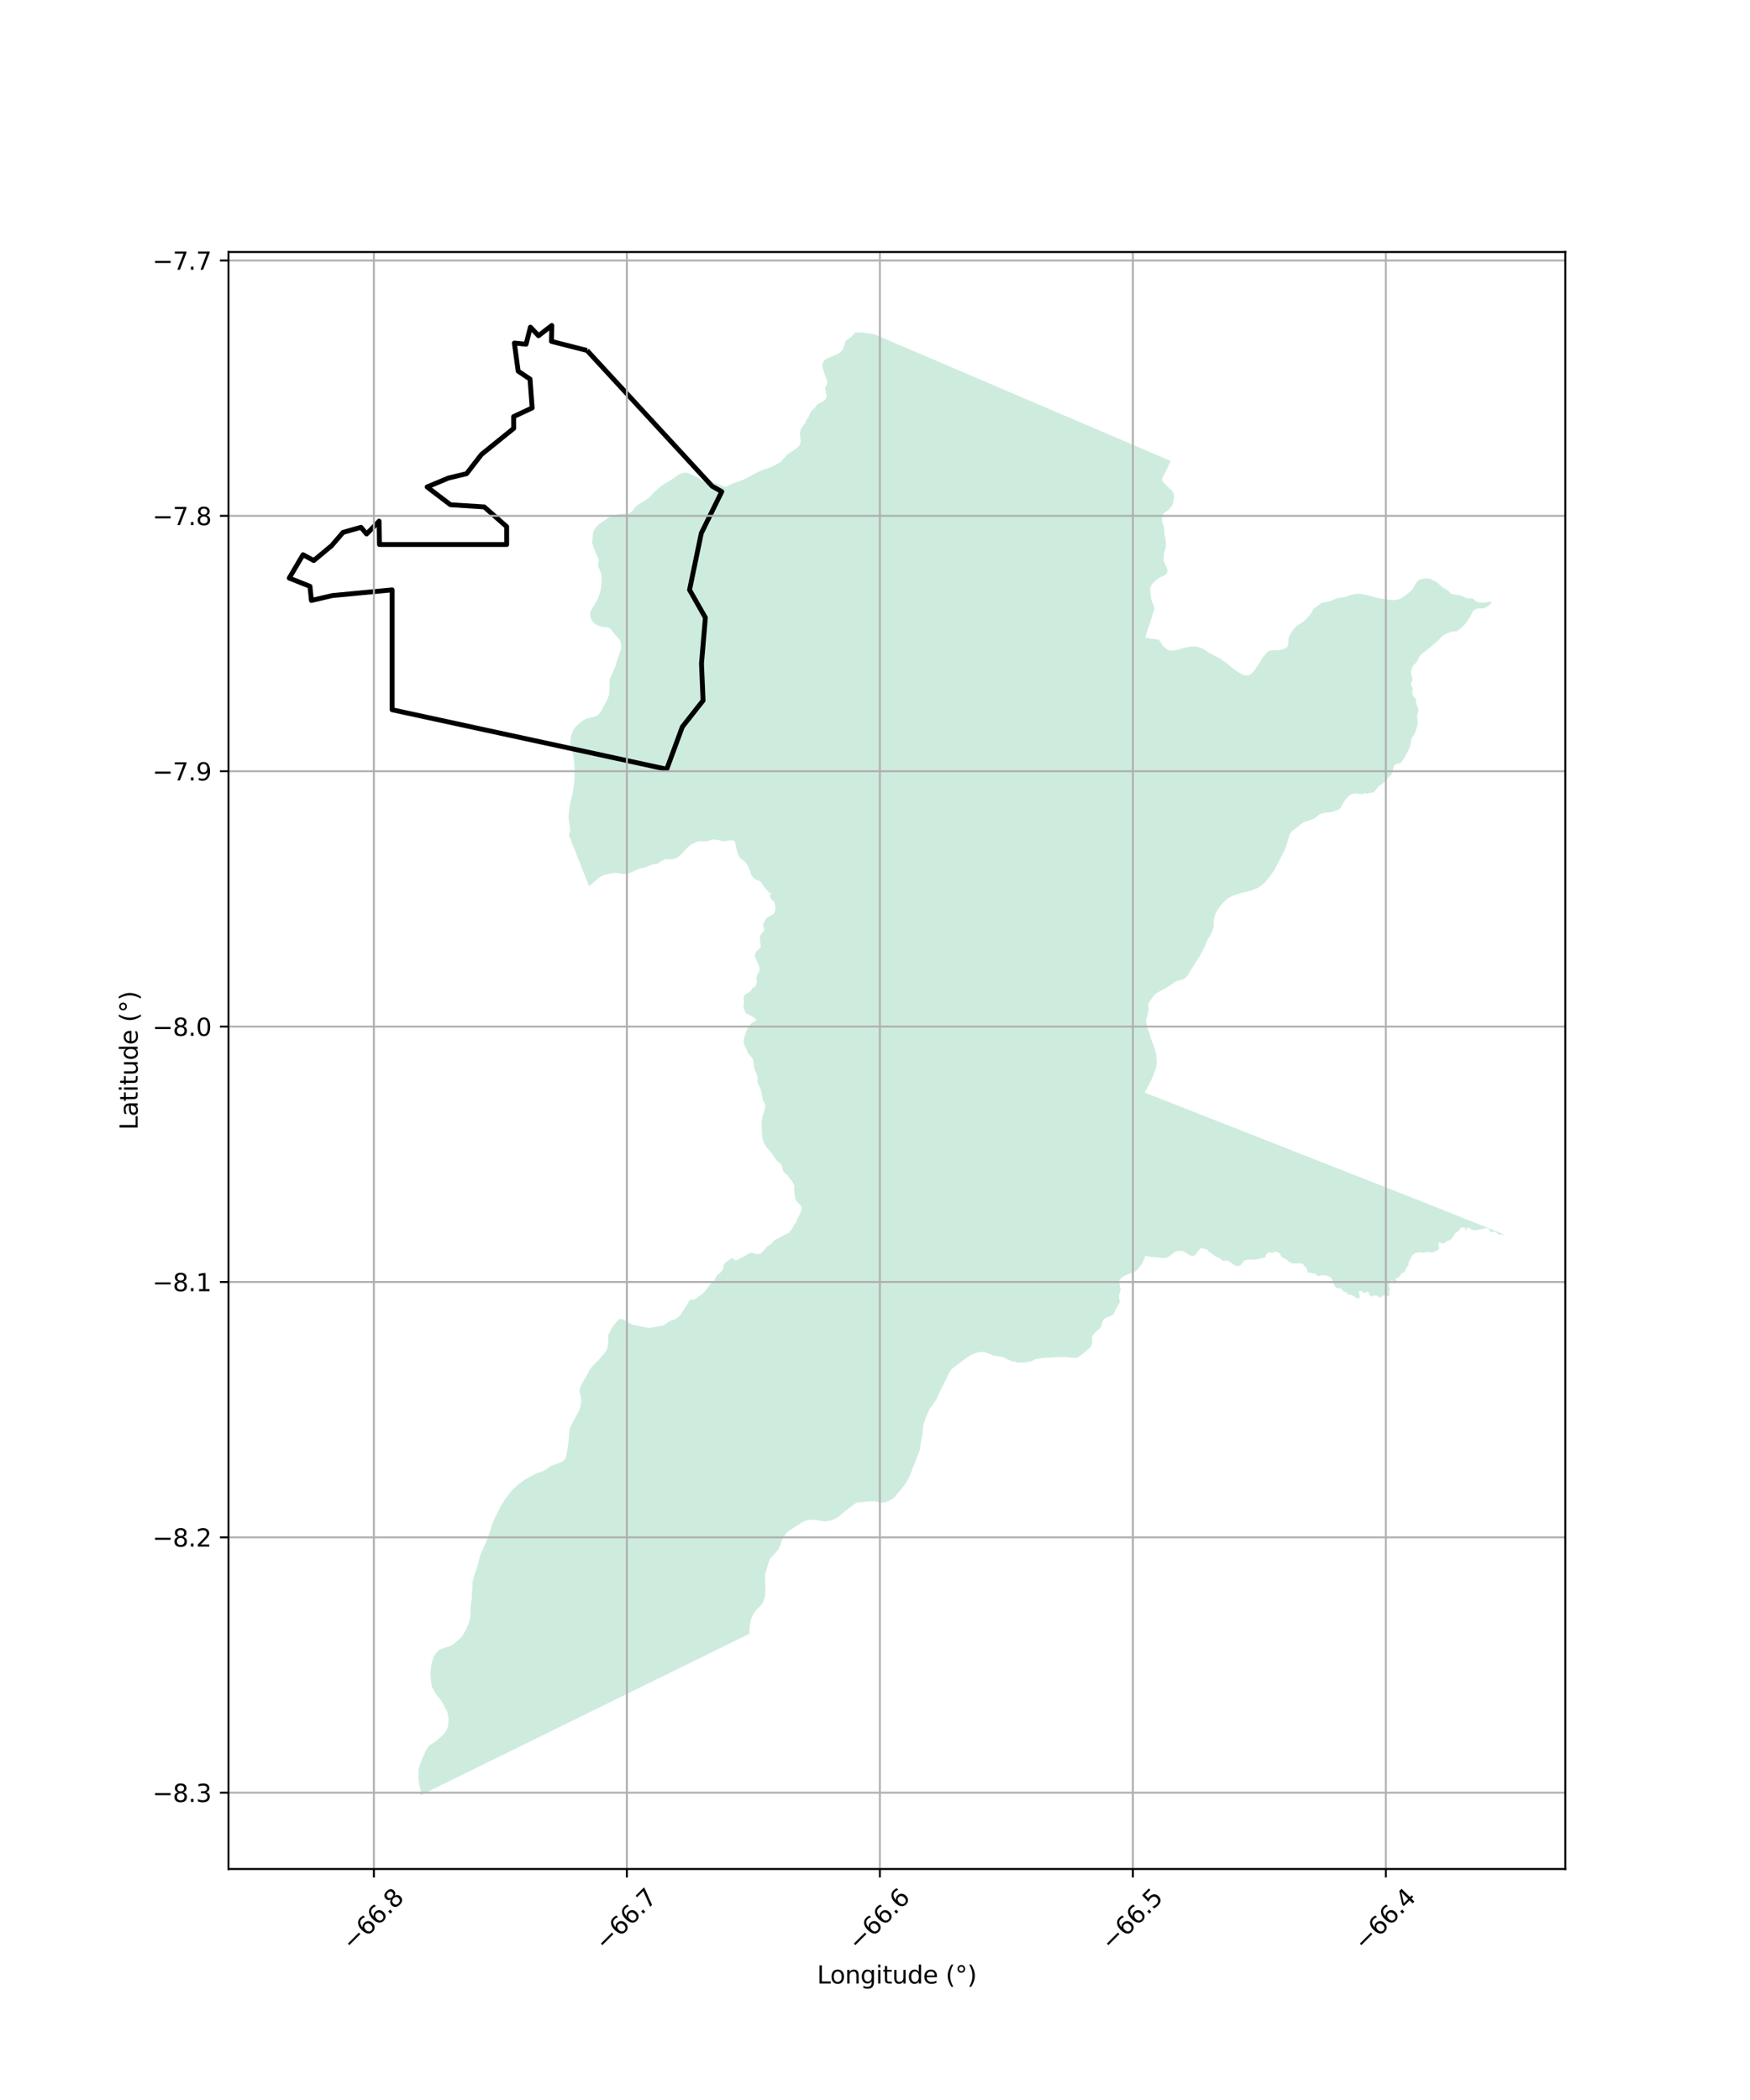 <?xml version="1.0" encoding="utf-8" standalone="no"?>
<!DOCTYPE svg PUBLIC "-//W3C//DTD SVG 1.1//EN"
  "http://www.w3.org/Graphics/SVG/1.1/DTD/svg11.dtd">
<svg xmlns:xlink="http://www.w3.org/1999/xlink" width="720pt" height="864pt" viewBox="0 0 720 864" xmlns="http://www.w3.org/2000/svg" version="1.1">
 <defs>
  <style type="text/css">*{stroke-linejoin: round; stroke-linecap: butt}</style>
 </defs>
 <g id="figure_1">
  <g id="patch_1">
   <path d="M 0 864 
L 720 864 
L 720 0 
L 0 0 
z
" style="fill: #ffffff"/>
  </g>
  <g id="axes_1">
   <g id="patch_2">
    <path d="M 93.991 768.96 
L 644.009 768.96 
L 644.009 103.68 
L 93.991 103.68 
z
" style="fill: #ffffff"/>
   </g>
   <g id="PatchCollection_1">
    <path d="M 172.836 738.72 
L 172.971 738.579 
L 173.131 737.721 
L 173.117 736.988 
L 172.541 734.344 
L 172.215 732.172 
L 172.188 729.527 
L 172.262 727.832 
L 172.603 726.349 
L 175.082 720.462 
L 175.763 719.277 
L 176.769 717.992 
L 178.908 716.751 
L 182.733 713.393 
L 184.094 711.042 
L 184.41 709.772 
L 184.59 707.43 
L 184.047 704.333 
L 182.974 702.443 
L 182.321 700.734 
L 181.912 700.499 
L 181.127 699.073 
L 180.851 698.823 
L 179.504 697.232 
L 177.744 694.078 
L 177.443 692.862 
L 177.14 689.671 
L 177.156 687.714 
L 177.644 683.999 
L 178.371 681.712 
L 179.67 679.814 
L 180.423 679.031 
L 181.443 678.487 
L 183.24 677.857 
L 185.246 677.215 
L 186.362 676.61 
L 189.395 674.033 
L 190.288 673.003 
L 191.388 671.136 
L 192.897 667.723 
L 193.437 665.355 
L 193.619 662.912 
L 193.581 661.175 
L 194.14 657.296 
L 194.105 655.467 
L 194.349 653.74 
L 194.415 651.107 
L 194.838 649.135 
L 196.451 644.25 
L 197.709 639.511 
L 199.794 634.9 
L 200.742 632.758 
L 202.787 626.179 
L 204.917 621.95 
L 205.74 620.157 
L 207.395 617.443 
L 210.468 613.28 
L 212.923 610.991 
L 216.011 608.711 
L 220.99 606.073 
L 222.708 605.56 
L 224.328 604.831 
L 226.449 603.227 
L 231.002 601.54 
L 232.471 600.5 
L 232.927 599.262 
L 233.796 594.222 
L 234.346 588.217 
L 234.523 587.406 
L 235.515 585.349 
L 238.071 580.761 
L 238.819 578.622 
L 239.098 576.682 
L 239.029 574.703 
L 238.421 572.43 
L 238.383 571.835 
L 239.16 569.687 
L 241.227 566.206 
L 242.526 563.686 
L 243.602 562.234 
L 246.442 559.399 
L 247.317 558.312 
L 249.005 556.341 
L 249.744 555.074 
L 250.158 553.342 
L 250.32 549.125 
L 251.358 547.079 
L 251.918 546.103 
L 253.613 543.891 
L 254.706 542.802 
L 255.28 542.587 
L 256.33 542.842 
L 258.964 544.408 
L 260.138 544.936 
L 263.883 545.738 
L 266.343 546.24 
L 267.476 546.275 
L 272.454 545.435 
L 273.48 544.937 
L 275.779 543.365 
L 277.524 542.853 
L 278.225 542.503 
L 279.329 541.665 
L 280.114 540.751 
L 280.447 540.075 
L 282.168 537.641 
L 283.667 535.051 
L 284.042 534.83 
L 285.293 534.711 
L 286 534.463 
L 289.066 532.237 
L 289.846 531.454 
L 292.376 528.246 
L 293.612 527.086 
L 294.107 526.387 
L 294.474 525.535 
L 295.167 524.508 
L 296.455 523.526 
L 297.144 522.638 
L 297.438 522.025 
L 297.754 520.364 
L 298.593 519.239 
L 300.083 518.421 
L 301.034 517.633 
L 301.438 517.711 
L 302.341 518.444 
L 302.821 518.486 
L 303.595 518.222 
L 306.188 516.891 
L 308.211 515.653 
L 308.841 515.44 
L 309.483 515.45 
L 311.46 515.984 
L 312.227 515.933 
L 312.981 515.696 
L 313.515 515.249 
L 315.593 512.862 
L 317.443 511.693 
L 318.381 510.422 
L 322.801 508.069 
L 324.46 507.275 
L 325.773 505.793 
L 326.589 504.157 
L 327.444 503.124 
L 328.043 501.491 
L 329.451 498.767 
L 329.827 497.906 
L 329.801 496.615 
L 329.124 495.611 
L 327.841 494.347 
L 327.148 492.952 
L 326.685 489.309 
L 326.797 487.836 
L 325.631 485.555 
L 325.082 485.287 
L 324.791 484.619 
L 324.075 483.642 
L 322.238 481.971 
L 321.756 479.84 
L 321.212 478.802 
L 319.589 477.556 
L 318.064 475.245 
L 316.539 473.268 
L 315.25 471.883 
L 314.336 470.287 
L 313.696 468.392 
L 313.363 465.134 
L 313.367 461.969 
L 313.724 459.298 
L 314.494 457.047 
L 314.876 455.1 
L 314.748 454.345 
L 313.939 452.705 
L 313.542 450.892 
L 312.972 448.258 
L 311.681 445.425 
L 311.616 442.964 
L 311.212 441.698 
L 310.345 439.797 
L 310.16 438.158 
L 309.801 435.734 
L 307.633 433.135 
L 307.182 431.831 
L 306.272 430.124 
L 305.982 429.122 
L 305.996 427.767 
L 306.614 425.503 
L 307.088 424.227 
L 308.116 422.152 
L 309.474 420.708 
L 310.701 420.132 
L 310.984 419.834 
L 311.036 419.39 
L 310.21 418.595 
L 306.845 416.841 
L 306.411 415.613 
L 305.835 414.676 
L 305.961 413.669 
L 306.087 412.642 
L 305.902 410.688 
L 306.132 409.674 
L 306.7 409.041 
L 308.013 408.403 
L 308.934 407.651 
L 309.708 406.45 
L 310.82 405.917 
L 311.518 403.525 
L 311.2 402.819 
L 311.087 402.5 
L 311.901 400.316 
L 312.398 399.505 
L 312.52 398.599 
L 312.256 397.375 
L 310.641 393.698 
L 310.596 392.722 
L 311.142 391.569 
L 312.934 389.794 
L 313.012 389.416 
L 312.584 385.867 
L 312.736 385.222 
L 313.287 384.208 
L 314.339 382.866 
L 314.368 382.217 
L 313.963 380.655 
L 314.119 379.899 
L 315.279 377.808 
L 315.975 377.272 
L 317.357 376.571 
L 318.233 376.031 
L 318.714 375.461 
L 318.968 374.578 
L 319.038 373.216 
L 318.627 371.226 
L 317.161 369.753 
L 316.834 369.038 
L 316.828 368.314 
L 317.382 367.486 
L 317.44 367.46 
L 317.44 367.45 
L 316.678 367.335 
L 316.446 367.255 
L 315.757 366.467 
L 315.579 366.244 
L 315.077 365.695 
L 314.407 364.932 
L 314.301 364.804 
L 313.848 364.089 
L 313.545 363.593 
L 313.282 363.241 
L 312.569 362.514 
L 312.392 362.389 
L 311.624 362.123 
L 311.242 361.993 
L 310.695 361.708 
L 310.259 361.416 
L 309.881 361.076 
L 309.329 360.32 
L 309.292 360.25 
L 308.892 359.315 
L 308.568 358.357 
L 308.221 357.409 
L 308.051 357.034 
L 307.776 356.499 
L 307.267 355.621 
L 306.713 354.785 
L 306.706 354.775 
L 305.957 354.09 
L 305.075 353.522 
L 304.34 352.824 
L 304.256 352.688 
L 303.873 351.912 
L 303.507 350.969 
L 303.209 350.004 
L 302.978 349.114 
L 302.956 349.024 
L 302.77 348.032 
L 302.619 347.265 
L 302.57 347.042 
L 302.202 346.112 
L 302.037 345.939 
L 301.249 345.711 
L 301.175 345.709 
L 300.227 345.767 
L 299.2 345.933 
L 298.175 346.076 
L 297.263 346.075 
L 297.161 346.062 
L 296.166 345.806 
L 295.174 345.523 
L 294.939 345.485 
L 294.159 345.422 
L 293.124 345.448 
L 292.747 345.494 
L 292.13 345.686 
L 291.174 346.066 
L 291.086 346.084 
L 290.163 346.151 
L 289.127 346.099 
L 288.091 346.082 
L 287.466 346.162 
L 287.08 346.252 
L 286.11 346.57 
L 285.202 347.012 
L 285.178 347.026 
L 284.296 347.573 
L 283.475 348.169 
L 282.714 348.842 
L 282.679 348.876 
L 282.022 349.591 
L 281.364 350.363 
L 280.967 350.802 
L 280.675 351.111 
L 279.975 351.832 
L 279.201 352.497 
L 278.79 352.778 
L 278.287 353.041 
L 277.301 353.339 
L 276.283 353.488 
L 275.545 353.571 
L 275.26 353.587 
L 274.225 353.517 
L 273.646 353.589 
L 273.231 353.741 
L 272.322 354.211 
L 271.987 354.402 
L 271.457 354.756 
L 270.628 355.353 
L 270.328 355.512 
L 269.645 355.518 
L 269.035 355.492 
L 268.636 355.612 
L 267.677 355.969 
L 266.724 356.367 
L 265.767 356.751 
L 264.795 357.061 
L 264.726 357.079 
L 263.783 357.238 
L 263.406 357.317 
L 262.803 357.508 
L 261.869 357.903 
L 260.953 358.357 
L 260.03 358.811 
L 259.074 359.206 
L 258.449 359.395 
L 258.064 359.481 
L 257.042 359.587 
L 256.602 359.581 
L 256.023 359.521 
L 255.008 359.336 
L 253.991 359.198 
L 253.903 359.194 
L 252.967 359.187 
L 252.059 359.259 
L 251.939 359.276 
L 250.927 359.453 
L 249.928 359.677 
L 249.331 359.826 
L 248.928 359.927 
L 247.946 360.225 
L 247.441 360.474 
L 247.044 360.727 
L 246.218 361.33 
L 245.437 361.979 
L 245.031 362.332 
L 244.67 362.649 
L 243.904 363.321 
L 243.138 363.992 
L 242.371 364.664 
L 234.07 343.593 
L 234.633 341.856 
L 233.891 335.933 
L 234.057 334.546 
L 234.674 329.832 
L 235.402 327.368 
L 235.53 326.286 
L 236.076 323.574 
L 236.071 322.526 
L 236.321 320.863 
L 236.459 316.079 
L 236.253 314.793 
L 236.023 311.511 
L 234.659 306.441 
L 234.705 304.651 
L 234.877 303.033 
L 235.918 300.215 
L 236.989 298.846 
L 239.087 296.951 
L 241.118 295.713 
L 244.828 294.822 
L 246.232 294.019 
L 247.206 292.731 
L 248.859 289.653 
L 249.527 288.486 
L 250.487 286.148 
L 250.783 284.199 
L 250.783 279.857 
L 251.119 278.762 
L 252.365 276.016 
L 253.317 273.901 
L 253.721 272.131 
L 255.058 268.552 
L 255.484 266.959 
L 255.571 265.672 
L 255.4 264.173 
L 255.083 263.403 
L 254.554 262.784 
L 252.044 259.963 
L 251.487 259.028 
L 250.566 258.267 
L 249.413 257.992 
L 248.316 258.042 
L 246.35 257.492 
L 244.972 256.857 
L 243.48 255.31 
L 242.899 253.622 
L 242.728 252.402 
L 243.001 251.51 
L 245.883 246.511 
L 246.764 244.245 
L 247.302 241.784 
L 247.542 237.94 
L 247.286 235.798 
L 246 232.782 
L 246.39 230.817 
L 246.352 230.203 
L 245.955 229.301 
L 244.384 225.7 
L 243.609 223.237 
L 244.046 218.815 
L 245.258 216.819 
L 246.62 215.504 
L 250.562 212.865 
L 255.099 211.45 
L 257.053 211.461 
L 258.102 211.437 
L 259.344 210.963 
L 260.334 210.064 
L 261.291 208.729 
L 262.841 207.401 
L 264.944 206.257 
L 267.31 204.517 
L 268.943 202.654 
L 272.125 199.853 
L 274.76 198.26 
L 275.414 197.853 
L 276.069 197.446 
L 276.723 197.039 
L 277.252 196.71 
L 277.376 196.63 
L 277.991 196.171 
L 278.601 195.699 
L 278.74 195.603 
L 279.254 195.293 
L 279.947 194.968 
L 280.579 194.729 
L 280.689 194.691 
L 281.459 194.504 
L 282.223 194.488 
L 282.238 194.49 
L 282.977 194.633 
L 283.718 194.881 
L 283.849 194.937 
L 284.432 195.198 
L 285.131 195.521 
L 285.825 195.849 
L 286.009 195.937 
L 286.52 196.188 
L 287.21 196.534 
L 287.395 196.628 
L 287.865 196.934 
L 288.466 197.425 
L 289.122 197.829 
L 289.124 197.83 
L 289.871 198.008 
L 290.651 198.046 
L 291.433 198.082 
L 291.889 198.162 
L 292.188 198.239 
L 292.935 198.441 
L 293.679 198.655 
L 294.42 198.881 
L 295.158 199.118 
L 295.891 199.366 
L 296.576 199.608 
L 296.618 199.624 
L 297.295 200.007 
L 297.672 200.188 
L 298.012 200.258 
L 298.802 200.173 
L 298.939 200.123 
L 299.51 199.858 
L 300.192 199.493 
L 300.884 199.155 
L 301.115 199.064 
L 301.608 198.885 
L 302.334 198.622 
L 303.061 198.358 
L 303.788 198.094 
L 306.059 197.289 
L 310.628 194.797 
L 313.557 193.463 
L 315.676 192.708 
L 318.016 191.83 
L 321.108 190.111 
L 324.182 186.786 
L 327.243 184.815 
L 328.415 183.847 
L 329.043 183.068 
L 329.456 181.567 
L 329.089 178.373 
L 329.528 176.353 
L 331.397 173.855 
L 331.819 172.698 
L 332.685 171.526 
L 333.001 170.737 
L 333.413 169.58 
L 335.38 167.605 
L 336.248 166.368 
L 339.047 164.937 
L 339.676 164.129 
L 339.968 163.516 
L 340.075 162.758 
L 339.498 159.659 
L 340.453 157.395 
L 338.771 152.408 
L 338.35 150.715 
L 338.324 149.703 
L 338.788 148.705 
L 339.461 147.991 
L 340.25 147.494 
L 342.305 146.645 
L 344.829 145.577 
L 345.649 144.997 
L 346.573 144.068 
L 347.068 142.978 
L 347.729 140.76 
L 348.069 140.13 
L 350.316 138.534 
L 351.723 136.941 
L 352.294 136.8 
L 355.144 136.818 
L 357.447 137.173 
L 359.748 137.537 
L 481.629 189.644 
L 480.801 191.459 
L 480.413 192.289 
L 480.024 193.118 
L 479.793 193.612 
L 479.63 193.945 
L 479.198 194.754 
L 479.012 195.103 
L 478.775 195.567 
L 478.369 196.389 
L 478.299 196.531 
L 478.092 197.288 
L 478.155 197.567 
L 478.473 198.102 
L 479.054 198.823 
L 479.235 199.038 
L 479.664 199.512 
L 480.321 200.138 
L 480.997 200.743 
L 481.657 201.376 
L 482.267 202.085 
L 482.649 202.656 
L 482.781 202.913 
L 483.023 203.816 
L 483.028 204.744 
L 482.908 205.664 
L 482.862 205.95 
L 482.752 206.556 
L 482.479 207.433 
L 482.367 207.663 
L 482.007 208.253 
L 481.452 208.978 
L 480.853 209.662 
L 480.851 209.664 
L 480.131 210.25 
L 479.338 210.763 
L 478.677 211.395 
L 478.548 211.61 
L 478.333 212.247 
L 478.218 212.863 
L 478.164 213.147 
L 478.05 214.052 
L 478.05 214.056 
L 478.175 214.952 
L 478.346 215.532 
L 478.471 215.83 
L 478.87 216.654 
L 478.886 216.727 
L 478.98 217.559 
L 478.999 218.477 
L 479.044 219.389 
L 479.074 219.621 
L 479.195 220.288 
L 479.387 221.184 
L 479.54 222.011 
L 479.551 222.083 
L 479.652 222.995 
L 479.691 223.915 
L 479.668 224.83 
L 479.618 225.422 
L 479.555 225.726 
L 479.187 226.576 
L 478.95 227.241 
L 478.913 227.444 
L 478.809 228.358 
L 478.78 229.287 
L 478.809 230.2 
L 478.832 230.544 
L 478.923 231.075 
L 479.236 231.946 
L 479.65 232.816 
L 480.041 233.683 
L 480.291 234.545 
L 480.324 234.961 
L 480.255 235.4 
L 479.767 236.217 
L 479.756 236.229 
L 479.01 236.783 
L 478.755 236.912 
L 478.167 237.159 
L 477.406 237.485 
L 477.321 237.532 
L 476.538 238.017 
L 475.793 238.568 
L 475.71 238.634 
L 475.089 239.168 
L 474.454 239.819 
L 473.875 240.548 
L 473.779 240.685 
L 473.408 241.368 
L 473.279 241.943 
L 473.264 242.261 
L 473.277 243.175 
L 473.285 243.308 
L 473.336 244.086 
L 473.401 244.788 
L 473.424 244.997 
L 473.542 245.909 
L 473.741 246.802 
L 473.868 247.17 
L 474.061 247.659 
L 474.397 248.51 
L 474.734 249.362 
L 475.07 250.213 
L 471.177 262.264 
L 473.558 262.826 
L 476.619 263.111 
L 477.086 263.598 
L 478.511 265.822 
L 480.236 267.182 
L 481.345 267.67 
L 483.643 267.56 
L 487.395 266.5 
L 490.282 265.962 
L 492.365 266.088 
L 493.874 266.467 
L 494.908 266.915 
L 497.575 268.674 
L 502.114 270.98 
L 504.811 272.981 
L 508.009 275.62 
L 511.318 277.667 
L 512.55 277.861 
L 513.419 277.84 
L 514.227 277.659 
L 515.342 276.698 
L 516.428 275.42 
L 517.232 274.115 
L 518.297 272.633 
L 519.632 270.294 
L 521.847 267.916 
L 522.952 267.595 
L 526.439 267.484 
L 528.219 267.034 
L 529.631 266.211 
L 529.979 265.311 
L 530.144 262.957 
L 530.417 261.72 
L 532.006 259.12 
L 533.43 257.601 
L 536.695 255.448 
L 538.746 253.186 
L 539.534 252.076 
L 540.443 250.402 
L 543.838 248.04 
L 547.336 247.259 
L 550.022 246.167 
L 553.125 245.644 
L 556.052 244.689 
L 558.264 244.288 
L 559.68 244.302 
L 563.435 245.042 
L 566.514 245.968 
L 570.582 246.652 
L 573.462 246.95 
L 576.074 246.449 
L 579.334 244.138 
L 581.393 242.21 
L 582.358 240.231 
L 582.91 239.458 
L 583.753 238.72 
L 585.159 238.139 
L 586.779 237.944 
L 588.49 238.198 
L 590.427 239.109 
L 591.389 239.777 
L 593.663 241.748 
L 596.177 243.251 
L 596.563 243.931 
L 596.952 244.184 
L 597.716 244.513 
L 600.144 244.778 
L 601.452 245.243 
L 603.663 246.171 
L 605.759 246.176 
L 607.669 247.653 
L 609.539 247.986 
L 613.738 247.438 
L 613.337 248.192 
L 613.198 248.454 
L 612.847 248.876 
L 612.13 249.385 
L 612.074 249.425 
L 611.407 249.867 
L 610.662 250.23 
L 610.633 250.24 
L 609.783 250.328 
L 608.904 250.26 
L 608.374 250.303 
L 608.042 250.373 
L 607.187 250.595 
L 606.42 250.999 
L 606.126 251.287 
L 605.894 251.699 
L 605.622 252.369 
L 605.561 252.473 
L 605.133 253.209 
L 604.701 253.944 
L 604.257 254.673 
L 603.791 255.393 
L 603.44 255.901 
L 603.296 256.096 
L 602.75 256.751 
L 602.162 257.373 
L 601.809 257.731 
L 601.549 257.99 
L 600.918 258.58 
L 600.249 259.114 
L 599.514 259.567 
L 599.143 259.744 
L 598.688 259.798 
L 597.839 259.752 
L 597.818 259.758 
L 596.988 259.986 
L 596.167 260.258 
L 595.981 260.33 
L 595.366 260.587 
L 594.689 260.906 
L 594.588 260.957 
L 593.845 261.393 
L 593.505 261.652 
L 593.185 261.946 
L 592.604 262.577 
L 592.023 263.206 
L 591.791 263.423 
L 591.385 263.777 
L 590.736 264.339 
L 590.083 264.898 
L 589.428 265.453 
L 588.771 266.006 
L 588.111 266.555 
L 587.449 267.103 
L 586.786 267.648 
L 586.56 267.832 
L 586.111 268.176 
L 585.413 268.676 
L 584.88 269.093 
L 584.741 269.218 
L 584.187 269.872 
L 583.717 270.591 
L 583.612 270.756 
L 583.326 271.349 
L 583.02 272.152 
L 582.783 272.581 
L 582.533 272.835 
L 581.836 273.353 
L 581.766 273.434 
L 581.339 274.048 
L 581.092 274.52 
L 580.966 274.821 
L 580.707 275.63 
L 580.656 275.835 
L 580.552 276.473 
L 580.547 276.966 
L 580.597 277.312 
L 580.842 278.134 
L 581.063 278.958 
L 581.063 278.959 
L 581.096 279.818 
L 581.076 280.093 
L 580.846 280.61 
L 580.411 281.367 
L 580.403 281.458 
L 580.664 282.137 
L 581.122 282.911 
L 581.175 283.106 
L 581.188 283.714 
L 581.09 284.581 
L 581.091 285.447 
L 581.137 285.659 
L 581.388 286.244 
L 581.709 286.744 
L 581.904 286.926 
L 582.501 287.418 
L 582.522 287.499 
L 582.456 288.271 
L 582.473 288.349 
L 582.661 289.178 
L 582.86 289.918 
L 582.886 290.001 
L 583.189 290.801 
L 583.494 291.596 
L 583.551 291.786 
L 583.591 292.438 
L 583.496 292.983 
L 583.376 293.259 
L 583.053 293.89 
L 583.035 294.036 
L 583.039 294.881 
L 583.153 295.734 
L 583.277 296.589 
L 583.31 297.438 
L 583.277 297.761 
L 583.193 298.276 
L 583.004 299.107 
L 582.948 299.294 
L 582.738 299.925 
L 582.442 300.725 
L 582.124 301.513 
L 581.791 302.294 
L 581.781 302.316 
L 581.353 303.028 
L 580.853 303.731 
L 580.549 304.37 
L 580.518 304.51 
L 580.51 305.363 
L 580.497 305.455 
L 580.359 306.199 
L 580.224 306.702 
L 580.117 307.02 
L 579.821 307.82 
L 579.487 308.602 
L 579.306 308.979 
L 579.108 309.368 
L 578.712 310.124 
L 578.305 310.874 
L 578.185 311.092 
L 577.885 311.617 
L 577.447 312.35 
L 577.24 312.69 
L 576.993 313.076 
L 576.438 313.729 
L 576.231 313.896 
L 575.667 314.097 
L 574.87 314.237 
L 574.81 314.259 
L 574.008 314.588 
L 573.748 314.817 
L 573.466 315.275 
L 573.242 316.1 
L 573.114 316.951 
L 572.918 317.608 
L 572.854 317.756 
L 572.501 318.543 
L 572.297 318.806 
L 571.929 319.174 
L 571.323 319.781 
L 570.48 320.788 
L 569.011 322.231 
L 567.129 323.578 
L 565.596 325.577 
L 564.986 326.061 
L 563.687 326.227 
L 562.524 326.602 
L 561.749 326.319 
L 560.3 326.75 
L 557.58 326.447 
L 556.252 326.65 
L 555.126 327.332 
L 553.578 328.894 
L 552.306 330.965 
L 551.466 332.52 
L 550.625 333.173 
L 548.01 334.062 
L 544.758 334.477 
L 543.074 334.911 
L 540.759 336.821 
L 537.278 337.954 
L 535.726 338.68 
L 533.776 340.368 
L 532.05 341.544 
L 531.006 342.665 
L 530.589 343.33 
L 529.229 348.018 
L 528.363 350.101 
L 524.409 357.796 
L 522.731 360.189 
L 520.404 363.129 
L 518.4 364.733 
L 517.17 365.43 
L 514.884 366.375 
L 510.63 367.419 
L 507.158 368.543 
L 505.402 369.457 
L 504.135 370.431 
L 502.123 372.619 
L 501.038 374.12 
L 499.982 376.234 
L 499.511 377.752 
L 499.344 378.917 
L 499.374 381.017 
L 499.064 382.197 
L 498.124 384.556 
L 496.463 387.274 
L 495.649 389.507 
L 493.904 392.845 
L 490.351 398.478 
L 488.481 401.543 
L 487.564 402.491 
L 486.681 402.948 
L 483.833 403.745 
L 479.869 406.422 
L 477.44 407.697 
L 475.883 408.56 
L 475.204 409.162 
L 474.06 410.428 
L 472.343 413.126 
L 472.367 413.898 
L 472.657 414.891 
L 472.544 415.519 
L 472.369 416.6 
L 472.014 418.019 
L 471.469 419.768 
L 471.731 421.066 
L 471.896 422.798 
L 472.088 422.999 
L 472.451 424.078 
L 472.709 424.318 
L 473.417 427.078 
L 474.075 428.732 
L 475.021 431.147 
L 475.62 433.487 
L 475.961 436.84 
L 475.653 439.199 
L 474.633 442.27 
L 473.459 444.808 
L 470.961 449.543 
L 474.5 450.903 
L 583.166 493.626 
L 619.009 507.916 
L 618.989 507.953 
L 618.803 508.142 
L 618.72 508.178 
L 618.389 507.917 
L 618.125 507.778 
L 618.027 507.799 
L 617.677 507.895 
L 617.657 507.897 
L 617.274 507.92 
L 616.978 507.902 
L 616.898 507.888 
L 616.551 507.762 
L 616.223 507.561 
L 615.907 507.319 
L 615.595 507.072 
L 615.276 506.855 
L 614.944 506.703 
L 614.926 506.698 
L 614.581 506.699 
L 614.189 506.824 
L 613.795 506.937 
L 613.427 506.899 
L 613.381 506.875 
L 613.131 506.662 
L 612.942 506.406 
L 612.91 506.352 
L 612.794 505.993 
L 612.669 505.766 
L 612.58 505.681 
L 612.262 505.476 
L 611.926 505.336 
L 611.908 505.329 
L 611.528 505.235 
L 611.258 505.232 
L 611.162 505.256 
L 610.833 505.461 
L 610.519 505.609 
L 610.486 505.613 
L 610.106 505.613 
L 609.721 505.599 
L 609.546 505.618 
L 609.348 505.659 
L 608.98 505.754 
L 608.613 505.857 
L 608.243 505.951 
L 608.089 505.983 
L 607.868 506.023 
L 607.488 506.082 
L 607.106 506.125 
L 606.724 506.143 
L 606.346 506.13 
L 606.28 506.124 
L 605.978 506.059 
L 605.622 505.916 
L 605.309 505.761 
L 605.276 505.744 
L 604.964 505.521 
L 604.667 505.286 
L 604.569 505.228 
L 604.315 505.154 
L 603.909 505.164 
L 603.691 505.201 
L 603.575 505.268 
L 603.307 505.692 
L 603.075 506.145 
L 602.866 506.202 
L 602.858 506.189 
L 602.706 505.862 
L 602.69 505.813 
L 602.845 505.513 
L 602.853 505.409 
L 602.683 505.207 
L 602.625 505.17 
L 602.321 505.044 
L 601.921 504.988 
L 601.518 505.033 
L 601.145 505.177 
L 600.977 505.288 
L 600.833 505.409 
L 600.574 505.682 
L 600.381 505.929 
L 600.345 505.982 
L 600.178 506.323 
L 599.998 506.651 
L 599.951 506.706 
L 599.688 506.853 
L 599.3 506.946 
L 599.042 507.088 
L 598.986 507.145 
L 598.721 507.414 
L 598.456 507.684 
L 598.226 508.099 
L 597.996 508.514 
L 597.766 508.929 
L 597.666 509.109 
L 597.52 509.333 
L 597.197 509.681 
L 596.814 509.98 
L 596.4 510.246 
L 596.095 510.428 
L 595.975 510.475 
L 595.482 510.514 
L 595.326 510.572 
L 595.126 510.798 
L 594.894 511.08 
L 594.797 511.147 
L 594.38 511.384 
L 594.021 511.527 
L 593.93 511.553 
L 593.432 511.583 
L 593.085 511.537 
L 592.984 511.491 
L 592.611 511.134 
L 592.513 511.101 
L 592.192 511.216 
L 592.042 511.338 
L 591.853 511.613 
L 591.78 512.101 
L 591.869 512.63 
L 591.999 513.157 
L 592.05 513.639 
L 591.901 514.035 
L 591.825 514.11 
L 591.533 514.329 
L 591.119 514.575 
L 591.092 514.589 
L 590.686 514.794 
L 590.25 514.991 
L 589.802 515.154 
L 589.799 515.155 
L 589.334 515.24 
L 588.851 515.236 
L 588.36 515.18 
L 587.868 515.111 
L 587.383 515.067 
L 586.912 515.087 
L 586.815 515.103 
L 586.477 515.273 
L 586.115 515.444 
L 586.037 515.451 
L 585.561 515.416 
L 585.081 515.326 
L 584.608 515.287 
L 584.601 515.288 
L 584.122 515.297 
L 583.64 515.304 
L 583.161 515.335 
L 582.688 515.415 
L 582.224 515.571 
L 581.774 515.828 
L 581.66 515.914 
L 581.361 516.181 
L 581.031 516.557 
L 580.767 516.952 
L 580.549 517.36 
L 580.356 517.779 
L 580.17 518.205 
L 579.971 518.635 
L 579.95 518.678 
L 579.765 519.066 
L 579.584 519.502 
L 579.554 519.586 
L 579.539 519.97 
L 579.519 520.402 
L 579.503 520.438 
L 579.248 520.838 
L 578.93 521.204 
L 578.629 521.574 
L 578.553 521.693 
L 578.413 521.984 
L 578.252 522.435 
L 578.093 522.889 
L 577.9 523.28 
L 577.881 523.308 
L 577.497 523.569 
L 576.996 523.714 
L 576.547 523.909 
L 576.422 524.035 
L 576.317 524.298 
L 576.177 524.758 
L 576.162 524.78 
L 575.874 525.126 
L 575.525 525.453 
L 575.431 525.529 
L 575.114 525.682 
L 574.641 525.805 
L 574.341 525.951 
L 574.24 526.072 
L 574.143 526.531 
L 574.144 526.537 
L 574.628 526.807 
L 574.782 526.968 
L 574.672 527.114 
L 574.548 527.202 
L 574.209 527.288 
L 573.731 527.308 
L 573.515 527.311 
L 573.252 527.3 
L 573.147 527.281 
L 573.072 526.944 
L 573.054 526.934 
L 572.552 526.856 
L 572.335 526.95 
L 572.158 527.12 
L 571.904 527.458 
L 571.875 527.509 
L 571.662 527.937 
L 571.511 528.383 
L 571.506 528.402 
L 571.441 528.852 
L 571.437 529.326 
L 571.444 529.487 
L 571.502 529.796 
L 571.579 530.021 
L 571.761 530.184 
L 572.087 530.389 
L 572.089 530.447 
L 571.702 530.758 
L 571.385 531.102 
L 571.383 531.139 
L 571.45 531.598 
L 571.584 532.073 
L 571.64 532.544 
L 571.631 532.624 
L 571.542 532.995 
L 571.407 533.165 
L 571.124 533.288 
L 570.734 533.238 
L 570.653 533.212 
L 570.213 533.004 
L 570.09 532.968 
L 569.743 532.922 
L 569.354 532.946 
L 569.262 532.967 
L 568.813 533.143 
L 568.723 533.187 
L 568.416 533.431 
L 568.055 533.781 
L 567.851 533.867 
L 567.658 533.85 
L 567.249 533.628 
L 566.825 533.314 
L 566.419 533.118 
L 566.371 533.106 
L 565.899 533.001 
L 565.546 532.952 
L 565.425 532.947 
L 564.948 533.018 
L 564.947 533.018 
L 564.606 533.371 
L 564.51 533.432 
L 564.154 533.404 
L 564.078 533.363 
L 563.761 533.115 
L 563.44 532.766 
L 563.362 532.664 
L 563.25 532.344 
L 563.182 531.864 
L 563.026 531.613 
L 562.849 531.502 
L 562.455 531.447 
L 562.385 531.457 
L 561.953 531.706 
L 561.52 531.956 
L 561.381 531.963 
L 561.08 531.868 
L 560.84 531.733 
L 560.677 531.585 
L 560.356 531.238 
L 560.336 531.226 
L 559.89 531.093 
L 559.735 531.096 
L 559.428 531.168 
L 559.198 531.34 
L 559.091 531.544 
L 559.104 531.941 
L 559.12 532.013 
L 559.272 532.464 
L 559.371 532.785 
L 559.402 532.919 
L 559.472 533.396 
L 559.409 533.697 
L 559.316 533.85 
L 558.917 534.14 
L 558.78 534.179 
L 558.446 534.173 
L 557.985 533.986 
L 557.974 533.979 
L 557.601 533.699 
L 557.232 533.395 
L 556.977 533.224 
L 556.827 533.142 
L 556.394 532.933 
L 555.971 532.757 
L 555.951 532.75 
L 555.481 532.652 
L 554.994 532.611 
L 554.589 532.53 
L 554.533 532.507 
L 554.206 532.165 
L 553.941 531.727 
L 553.713 531.519 
L 553.567 531.498 
L 553.049 531.593 
L 552.937 531.533 
L 552.714 531.28 
L 552.399 530.922 
L 552.005 530.461 
L 551.797 530.217 
L 551.577 530.064 
L 550.953 530.019 
L 550.291 530.014 
L 550.049 529.923 
L 549.761 529.726 
L 549.403 529.392 
L 549.322 529.297 
L 548.957 528.811 
L 548.698 528.377 
L 548.655 528.291 
L 548.455 527.726 
L 548.306 527.141 
L 548.103 526.568 
L 548.093 526.548 
L 547.805 526.031 
L 547.426 525.556 
L 547.018 525.234 
L 546.926 525.19 
L 546.318 525.103 
L 546.314 525.101 
L 545.791 524.789 
L 545.635 524.737 
L 545.19 524.685 
L 544.834 524.676 
L 544.579 524.679 
L 543.967 524.703 
L 543.822 524.71 
L 543.357 524.787 
L 542.756 524.953 
L 542.282 525.026 
L 542.174 525.012 
L 541.748 524.582 
L 541.336 524.06 
L 541.17 523.99 
L 540.746 523.98 
L 540.33 523.965 
L 540.143 523.915 
L 539.562 523.71 
L 539.189 523.596 
L 538.972 523.592 
L 538.35 523.686 
L 538.196 523.622 
L 537.944 523.253 
L 537.89 523.111 
L 537.794 522.661 
L 537.721 522.055 
L 537.583 521.736 
L 537.401 521.563 
L 536.946 521.262 
L 536.901 521.216 
L 536.569 520.709 
L 536.219 520.202 
L 535.964 520.016 
L 535.674 519.918 
L 535.156 519.852 
L 535.069 519.841 
L 534.46 519.798 
L 533.845 519.796 
L 533.229 519.813 
L 532.613 519.826 
L 531.999 519.814 
L 531.392 519.754 
L 531.164 519.714 
L 531.002 519.37 
L 530.923 519.242 
L 530.462 519.186 
L 530.219 519.109 
L 530.005 518.834 
L 529.846 518.643 
L 529.568 518.434 
L 529.048 518.117 
L 528.498 517.824 
L 527.953 517.526 
L 527.445 517.194 
L 527.268 517.052 
L 527.048 516.767 
L 526.813 516.193 
L 526.506 515.66 
L 526.361 515.538 
L 525.973 515.324 
L 525.394 515.125 
L 524.803 514.991 
L 524.743 514.979 
L 524.19 514.95 
L 524.006 514.984 
L 523.859 515.391 
L 523.742 515.589 
L 523.37 515.612 
L 523.307 515.595 
L 522.821 515.346 
L 522.563 515.229 
L 522.241 515.155 
L 521.959 515.192 
L 521.659 515.357 
L 521.214 515.775 
L 520.862 516.282 
L 520.758 516.456 
L 520.79 516.884 
L 520.731 517.032 
L 520.351 517.266 
L 519.781 517.473 
L 519.582 517.526 
L 519.182 517.628 
L 518.584 517.778 
L 517.987 517.919 
L 517.389 518.046 
L 516.789 518.154 
L 516.185 518.239 
L 515.656 518.291 
L 515.577 518.295 
L 514.965 518.273 
L 514.353 518.213 
L 513.882 518.2 
L 513.742 518.207 
L 513.137 518.275 
L 512.536 518.414 
L 512.438 518.445 
L 511.976 518.668 
L 511.707 518.887 
L 511.534 519.089 
L 511.209 519.596 
L 511.075 519.769 
L 510.814 520.063 
L 510.385 520.49 
L 509.878 520.836 
L 509.784 520.882 
L 509.269 520.936 
L 509.018 520.887 
L 508.673 520.793 
L 508.204 520.621 
L 508.1 520.573 
L 507.561 520.279 
L 507.051 519.935 
L 506.554 519.572 
L 506.056 519.217 
L 505.544 518.899 
L 505.248 518.748 
L 504.998 518.664 
L 504.386 518.618 
L 503.745 518.657 
L 503.124 518.641 
L 502.798 518.554 
L 502.58 518.425 
L 502.158 517.965 
L 501.734 517.509 
L 501.511 517.382 
L 501.174 517.314 
L 500.675 517.218 
L 500.579 517.173 
L 500.038 516.892 
L 499.746 516.707 
L 499.531 516.549 
L 499.063 516.157 
L 498.604 515.758 
L 498.263 515.492 
L 498.117 515.403 
L 497.552 515.155 
L 497.388 515.066 
L 497.124 514.747 
L 496.808 514.204 
L 496.643 514.087 
L 496.254 513.987 
L 495.638 513.928 
L 495.468 513.894 
L 495.059 513.687 
L 494.499 513.452 
L 494.423 513.463 
L 493.976 513.666 
L 493.506 514.054 
L 493.065 514.522 
L 492.726 514.889 
L 492.637 514.991 
L 492.314 515.568 
L 492.017 516.146 
L 491.582 516.495 
L 491.494 516.514 
L 490.98 516.588 
L 490.374 516.675 
L 489.231 516.362 
L 487.261 514.993 
L 486.146 514.709 
L 485.033 514.647 
L 483.989 514.792 
L 483.462 515.037 
L 480.501 517.278 
L 479.699 517.533 
L 478.062 517.632 
L 475.391 517.217 
L 473.721 517.157 
L 471.306 516.713 
L 470.719 517.986 
L 469.878 519.809 
L 468.406 521.891 
L 467.198 523.043 
L 465.993 523.518 
L 462.558 524.909 
L 461.084 526.127 
L 460.622 526.708 
L 460.416 527.231 
L 461.062 530.482 
L 460.385 533.117 
L 460.426 534.205 
L 460.712 535.365 
L 460.693 535.95 
L 460.575 536.104 
L 459.052 538.593 
L 458.271 540.612 
L 457.144 541.302 
L 454.941 542.248 
L 454.178 542.8 
L 453.529 543.904 
L 453.124 545.684 
L 452.325 546.756 
L 451.503 547.362 
L 450.835 547.899 
L 449.331 549.766 
L 449.267 550.303 
L 449.434 552.202 
L 449.03 553.648 
L 448.63 554.351 
L 445.436 557.077 
L 443.341 558.508 
L 442.818 558.622 
L 441.295 558.669 
L 438.282 558.308 
L 436.535 558.283 
L 428.697 558.741 
L 426.218 559.121 
L 424.243 560.045 
L 421.778 560.601 
L 418.764 560.593 
L 415.978 559.923 
L 414.857 559.508 
L 412.889 558.381 
L 409.034 557.78 
L 405.308 556.376 
L 404.594 556.234 
L 403.156 556.274 
L 401.996 556.498 
L 399.769 557.322 
L 398.641 558.039 
L 396.111 559.773 
L 391.55 563.292 
L 390.561 564.673 
L 388.389 569.174 
L 386.789 572.272 
L 385.252 575.781 
L 382.888 579.116 
L 382.158 580.393 
L 380.826 583.379 
L 379.864 586.636 
L 379.708 587.68 
L 379.697 589.537 
L 378.88 593.272 
L 378.354 596.774 
L 374.25 607.324 
L 373.12 609.583 
L 372.034 611.072 
L 370.486 613.085 
L 369.421 614.203 
L 368.176 615.92 
L 366.869 616.891 
L 364.985 617.883 
L 363.853 618.145 
L 362.867 618.217 
L 359.86 617.678 
L 358.954 617.632 
L 356.938 617.728 
L 354.206 618.061 
L 352.604 618.207 
L 351.922 618.548 
L 347.344 621.953 
L 345.039 624.008 
L 343.641 624.874 
L 341.994 625.538 
L 339.723 625.951 
L 334.263 625.253 
L 332.767 625.337 
L 331.348 625.665 
L 330.581 626.012 
L 325.759 629.047 
L 324.221 630.16 
L 323.285 631.068 
L 322.032 633.025 
L 321.502 634.225 
L 320.983 635.982 
L 320.2 637.443 
L 319.44 638.449 
L 316.719 641.372 
L 315.141 646.419 
L 314.856 647.348 
L 314.665 649.189 
L 314.906 650.227 
L 314.72 651.604 
L 314.895 652.649 
L 314.85 655.543 
L 314.619 657.161 
L 313.728 659.611 
L 312.695 660.86 
L 311.848 661.641 
L 310.058 663.841 
L 309.135 665.808 
L 308.484 669.008 
L 308.287 672.204 
L 172.836 738.72 
" clip-path="url(#p92727a51af)" style="fill: #b3e2cd; fill-opacity: 0.65"/>
   </g>
   <g id="PatchCollection_2">
    <path d="M 241.524 144.19 
L 293.034 200.064 
L 296.963 202.256 
L 288.537 219.382 
L 283.699 242.679 
L 290.208 254.122 
L 288.62 273.039 
L 289.263 288.216 
L 280.746 299.024 
L 274.307 316.478 
L 161.328 292.019 
L 161.328 242.696 
L 136.75 245.031 
L 128.124 247.045 
L 127.529 241.23 
L 118.991 237.841 
L 124.674 228.228 
L 126.883 229.425 
L 129.093 230.623 
L 136.435 224.508 
L 141.129 219.045 
L 148.511 216.949 
L 150.825 219.707 
L 155.976 214.427 
L 156.123 224.018 
L 208.459 224.018 
L 208.447 216.67 
L 199.206 208.55 
L 185.327 207.674 
L 175.723 200.348 
L 184.475 196.687 
L 191.968 194.88 
L 198.079 186.984 
L 211.357 176.241 
L 211.329 171.397 
L 218.938 167.835 
L 218.064 155.963 
L 215.627 154.334 
L 213.191 152.706 
L 211.623 141.128 
L 216.441 141.621 
L 218.235 134.593 
L 221.562 138.12 
L 227.018 133.92 
L 226.891 140.455 
L 241.524 144.19 
" clip-path="url(#p92727a51af)" style="fill: none; stroke: #000000; stroke-width: 2"/>
   </g>
   <g id="matplotlib.axis_1">
    <g id="xtick_1">
     <g id="line2d_1">
      <path d="M 153.823 768.96 
L 153.823 103.68 
" clip-path="url(#p92727a51af)" style="fill: none; stroke: #b0b0b0; stroke-width: 0.8; stroke-linecap: square"/>
     </g>
     <g id="line2d_2">
      <defs>
       <path id="mae5d4594d1" d="M 0 0 
L 0 3.5 
" style="stroke: #000000; stroke-width: 0.8"/>
      </defs>
      <g>
       <use xlink:href="#mae5d4594d1" x="153.823" y="768.96" style="stroke: #000000; stroke-width: 0.8"/>
      </g>
     </g>
     <g id="text_1">
      <!-- −66.8 -->
      <g transform="translate(144.939 803.002) rotate(-45) scale(0.1 -0.1)">
       <defs>
        <path id="DejaVuSans-2212" d="M 678 2272 
L 4684 2272 
L 4684 1741 
L 678 1741 
L 678 2272 
z
" transform="scale(0.016)"/>
        <path id="DejaVuSans-36" d="M 2113 2584 
Q 1688 2584 1439 2293 
Q 1191 2003 1191 1497 
Q 1191 994 1439 701 
Q 1688 409 2113 409 
Q 2538 409 2786 701 
Q 3034 994 3034 1497 
Q 3034 2003 2786 2293 
Q 2538 2584 2113 2584 
z
M 3366 4563 
L 3366 3988 
Q 3128 4100 2886 4159 
Q 2644 4219 2406 4219 
Q 1781 4219 1451 3797 
Q 1122 3375 1075 2522 
Q 1259 2794 1537 2939 
Q 1816 3084 2150 3084 
Q 2853 3084 3261 2657 
Q 3669 2231 3669 1497 
Q 3669 778 3244 343 
Q 2819 -91 2113 -91 
Q 1303 -91 875 529 
Q 447 1150 447 2328 
Q 447 3434 972 4092 
Q 1497 4750 2381 4750 
Q 2619 4750 2861 4703 
Q 3103 4656 3366 4563 
z
" transform="scale(0.016)"/>
        <path id="DejaVuSans-2e" d="M 684 794 
L 1344 794 
L 1344 0 
L 684 0 
L 684 794 
z
" transform="scale(0.016)"/>
        <path id="DejaVuSans-38" d="M 2034 2216 
Q 1584 2216 1326 1975 
Q 1069 1734 1069 1313 
Q 1069 891 1326 650 
Q 1584 409 2034 409 
Q 2484 409 2743 651 
Q 3003 894 3003 1313 
Q 3003 1734 2745 1975 
Q 2488 2216 2034 2216 
z
M 1403 2484 
Q 997 2584 770 2862 
Q 544 3141 544 3541 
Q 544 4100 942 4425 
Q 1341 4750 2034 4750 
Q 2731 4750 3128 4425 
Q 3525 4100 3525 3541 
Q 3525 3141 3298 2862 
Q 3072 2584 2669 2484 
Q 3125 2378 3379 2068 
Q 3634 1759 3634 1313 
Q 3634 634 3220 271 
Q 2806 -91 2034 -91 
Q 1263 -91 848 271 
Q 434 634 434 1313 
Q 434 1759 690 2068 
Q 947 2378 1403 2484 
z
M 1172 3481 
Q 1172 3119 1398 2916 
Q 1625 2713 2034 2713 
Q 2441 2713 2670 2916 
Q 2900 3119 2900 3481 
Q 2900 3844 2670 4047 
Q 2441 4250 2034 4250 
Q 1625 4250 1398 4047 
Q 1172 3844 1172 3481 
z
" transform="scale(0.016)"/>
       </defs>
       <use xlink:href="#DejaVuSans-2212"/>
       <use xlink:href="#DejaVuSans-36" transform="translate(83.789 0)"/>
       <use xlink:href="#DejaVuSans-36" transform="translate(147.412 0)"/>
       <use xlink:href="#DejaVuSans-2e" transform="translate(211.035 0)"/>
       <use xlink:href="#DejaVuSans-38" transform="translate(242.822 0)"/>
      </g>
     </g>
    </g>
    <g id="xtick_2">
     <g id="line2d_3">
      <path d="M 257.914 768.96 
L 257.914 103.68 
" clip-path="url(#p92727a51af)" style="fill: none; stroke: #b0b0b0; stroke-width: 0.8; stroke-linecap: square"/>
     </g>
     <g id="line2d_4">
      <g>
       <use xlink:href="#mae5d4594d1" x="257.914" y="768.96" style="stroke: #000000; stroke-width: 0.8"/>
      </g>
     </g>
     <g id="text_2">
      <!-- −66.7 -->
      <g transform="translate(249.03 803.002) rotate(-45) scale(0.1 -0.1)">
       <defs>
        <path id="DejaVuSans-37" d="M 525 4666 
L 3525 4666 
L 3525 4397 
L 1831 0 
L 1172 0 
L 2766 4134 
L 525 4134 
L 525 4666 
z
" transform="scale(0.016)"/>
       </defs>
       <use xlink:href="#DejaVuSans-2212"/>
       <use xlink:href="#DejaVuSans-36" transform="translate(83.789 0)"/>
       <use xlink:href="#DejaVuSans-36" transform="translate(147.412 0)"/>
       <use xlink:href="#DejaVuSans-2e" transform="translate(211.035 0)"/>
       <use xlink:href="#DejaVuSans-37" transform="translate(242.822 0)"/>
      </g>
     </g>
    </g>
    <g id="xtick_3">
     <g id="line2d_5">
      <path d="M 362.005 768.96 
L 362.005 103.68 
" clip-path="url(#p92727a51af)" style="fill: none; stroke: #b0b0b0; stroke-width: 0.8; stroke-linecap: square"/>
     </g>
     <g id="line2d_6">
      <g>
       <use xlink:href="#mae5d4594d1" x="362.005" y="768.96" style="stroke: #000000; stroke-width: 0.8"/>
      </g>
     </g>
     <g id="text_3">
      <!-- −66.6 -->
      <g transform="translate(353.121 803.002) rotate(-45) scale(0.1 -0.1)">
       <use xlink:href="#DejaVuSans-2212"/>
       <use xlink:href="#DejaVuSans-36" transform="translate(83.789 0)"/>
       <use xlink:href="#DejaVuSans-36" transform="translate(147.412 0)"/>
       <use xlink:href="#DejaVuSans-2e" transform="translate(211.035 0)"/>
       <use xlink:href="#DejaVuSans-36" transform="translate(242.822 0)"/>
      </g>
     </g>
    </g>
    <g id="xtick_4">
     <g id="line2d_7">
      <path d="M 466.096 768.96 
L 466.096 103.68 
" clip-path="url(#p92727a51af)" style="fill: none; stroke: #b0b0b0; stroke-width: 0.8; stroke-linecap: square"/>
     </g>
     <g id="line2d_8">
      <g>
       <use xlink:href="#mae5d4594d1" x="466.096" y="768.96" style="stroke: #000000; stroke-width: 0.8"/>
      </g>
     </g>
     <g id="text_4">
      <!-- −66.5 -->
      <g transform="translate(457.212 803.002) rotate(-45) scale(0.1 -0.1)">
       <defs>
        <path id="DejaVuSans-35" d="M 691 4666 
L 3169 4666 
L 3169 4134 
L 1269 4134 
L 1269 2991 
Q 1406 3038 1543 3061 
Q 1681 3084 1819 3084 
Q 2600 3084 3056 2656 
Q 3513 2228 3513 1497 
Q 3513 744 3044 326 
Q 2575 -91 1722 -91 
Q 1428 -91 1123 -41 
Q 819 9 494 109 
L 494 744 
Q 775 591 1075 516 
Q 1375 441 1709 441 
Q 2250 441 2565 725 
Q 2881 1009 2881 1497 
Q 2881 1984 2565 2268 
Q 2250 2553 1709 2553 
Q 1456 2553 1204 2497 
Q 953 2441 691 2322 
L 691 4666 
z
" transform="scale(0.016)"/>
       </defs>
       <use xlink:href="#DejaVuSans-2212"/>
       <use xlink:href="#DejaVuSans-36" transform="translate(83.789 0)"/>
       <use xlink:href="#DejaVuSans-36" transform="translate(147.412 0)"/>
       <use xlink:href="#DejaVuSans-2e" transform="translate(211.035 0)"/>
       <use xlink:href="#DejaVuSans-35" transform="translate(242.822 0)"/>
      </g>
     </g>
    </g>
    <g id="xtick_5">
     <g id="line2d_9">
      <path d="M 570.187 768.96 
L 570.187 103.68 
" clip-path="url(#p92727a51af)" style="fill: none; stroke: #b0b0b0; stroke-width: 0.8; stroke-linecap: square"/>
     </g>
     <g id="line2d_10">
      <g>
       <use xlink:href="#mae5d4594d1" x="570.187" y="768.96" style="stroke: #000000; stroke-width: 0.8"/>
      </g>
     </g>
     <g id="text_5">
      <!-- −66.4 -->
      <g transform="translate(561.303 803.002) rotate(-45) scale(0.1 -0.1)">
       <defs>
        <path id="DejaVuSans-34" d="M 2419 4116 
L 825 1625 
L 2419 1625 
L 2419 4116 
z
M 2253 4666 
L 3047 4666 
L 3047 1625 
L 3713 1625 
L 3713 1100 
L 3047 1100 
L 3047 0 
L 2419 0 
L 2419 1100 
L 313 1100 
L 313 1709 
L 2253 4666 
z
" transform="scale(0.016)"/>
       </defs>
       <use xlink:href="#DejaVuSans-2212"/>
       <use xlink:href="#DejaVuSans-36" transform="translate(83.789 0)"/>
       <use xlink:href="#DejaVuSans-36" transform="translate(147.412 0)"/>
       <use xlink:href="#DejaVuSans-2e" transform="translate(211.035 0)"/>
       <use xlink:href="#DejaVuSans-34" transform="translate(242.822 0)"/>
      </g>
     </g>
    </g>
    <g id="text_6">
     <!-- Longitude (°) -->
     <g transform="translate(336.14 816.071) scale(0.1 -0.1)">
      <defs>
       <path id="DejaVuSans-4c" d="M 628 4666 
L 1259 4666 
L 1259 531 
L 3531 531 
L 3531 0 
L 628 0 
L 628 4666 
z
" transform="scale(0.016)"/>
       <path id="DejaVuSans-6f" d="M 1959 3097 
Q 1497 3097 1228 2736 
Q 959 2375 959 1747 
Q 959 1119 1226 758 
Q 1494 397 1959 397 
Q 2419 397 2687 759 
Q 2956 1122 2956 1747 
Q 2956 2369 2687 2733 
Q 2419 3097 1959 3097 
z
M 1959 3584 
Q 2709 3584 3137 3096 
Q 3566 2609 3566 1747 
Q 3566 888 3137 398 
Q 2709 -91 1959 -91 
Q 1206 -91 779 398 
Q 353 888 353 1747 
Q 353 2609 779 3096 
Q 1206 3584 1959 3584 
z
" transform="scale(0.016)"/>
       <path id="DejaVuSans-6e" d="M 3513 2113 
L 3513 0 
L 2938 0 
L 2938 2094 
Q 2938 2591 2744 2837 
Q 2550 3084 2163 3084 
Q 1697 3084 1428 2787 
Q 1159 2491 1159 1978 
L 1159 0 
L 581 0 
L 581 3500 
L 1159 3500 
L 1159 2956 
Q 1366 3272 1645 3428 
Q 1925 3584 2291 3584 
Q 2894 3584 3203 3211 
Q 3513 2838 3513 2113 
z
" transform="scale(0.016)"/>
       <path id="DejaVuSans-67" d="M 2906 1791 
Q 2906 2416 2648 2759 
Q 2391 3103 1925 3103 
Q 1463 3103 1205 2759 
Q 947 2416 947 1791 
Q 947 1169 1205 825 
Q 1463 481 1925 481 
Q 2391 481 2648 825 
Q 2906 1169 2906 1791 
z
M 3481 434 
Q 3481 -459 3084 -895 
Q 2688 -1331 1869 -1331 
Q 1566 -1331 1297 -1286 
Q 1028 -1241 775 -1147 
L 775 -588 
Q 1028 -725 1275 -790 
Q 1522 -856 1778 -856 
Q 2344 -856 2625 -561 
Q 2906 -266 2906 331 
L 2906 616 
Q 2728 306 2450 153 
Q 2172 0 1784 0 
Q 1141 0 747 490 
Q 353 981 353 1791 
Q 353 2603 747 3093 
Q 1141 3584 1784 3584 
Q 2172 3584 2450 3431 
Q 2728 3278 2906 2969 
L 2906 3500 
L 3481 3500 
L 3481 434 
z
" transform="scale(0.016)"/>
       <path id="DejaVuSans-69" d="M 603 3500 
L 1178 3500 
L 1178 0 
L 603 0 
L 603 3500 
z
M 603 4863 
L 1178 4863 
L 1178 4134 
L 603 4134 
L 603 4863 
z
" transform="scale(0.016)"/>
       <path id="DejaVuSans-74" d="M 1172 4494 
L 1172 3500 
L 2356 3500 
L 2356 3053 
L 1172 3053 
L 1172 1153 
Q 1172 725 1289 603 
Q 1406 481 1766 481 
L 2356 481 
L 2356 0 
L 1766 0 
Q 1100 0 847 248 
Q 594 497 594 1153 
L 594 3053 
L 172 3053 
L 172 3500 
L 594 3500 
L 594 4494 
L 1172 4494 
z
" transform="scale(0.016)"/>
       <path id="DejaVuSans-75" d="M 544 1381 
L 544 3500 
L 1119 3500 
L 1119 1403 
Q 1119 906 1312 657 
Q 1506 409 1894 409 
Q 2359 409 2629 706 
Q 2900 1003 2900 1516 
L 2900 3500 
L 3475 3500 
L 3475 0 
L 2900 0 
L 2900 538 
Q 2691 219 2414 64 
Q 2138 -91 1772 -91 
Q 1169 -91 856 284 
Q 544 659 544 1381 
z
M 1991 3584 
L 1991 3584 
z
" transform="scale(0.016)"/>
       <path id="DejaVuSans-64" d="M 2906 2969 
L 2906 4863 
L 3481 4863 
L 3481 0 
L 2906 0 
L 2906 525 
Q 2725 213 2448 61 
Q 2172 -91 1784 -91 
Q 1150 -91 751 415 
Q 353 922 353 1747 
Q 353 2572 751 3078 
Q 1150 3584 1784 3584 
Q 2172 3584 2448 3432 
Q 2725 3281 2906 2969 
z
M 947 1747 
Q 947 1113 1208 752 
Q 1469 391 1925 391 
Q 2381 391 2643 752 
Q 2906 1113 2906 1747 
Q 2906 2381 2643 2742 
Q 2381 3103 1925 3103 
Q 1469 3103 1208 2742 
Q 947 2381 947 1747 
z
" transform="scale(0.016)"/>
       <path id="DejaVuSans-65" d="M 3597 1894 
L 3597 1613 
L 953 1613 
Q 991 1019 1311 708 
Q 1631 397 2203 397 
Q 2534 397 2845 478 
Q 3156 559 3463 722 
L 3463 178 
Q 3153 47 2828 -22 
Q 2503 -91 2169 -91 
Q 1331 -91 842 396 
Q 353 884 353 1716 
Q 353 2575 817 3079 
Q 1281 3584 2069 3584 
Q 2775 3584 3186 3129 
Q 3597 2675 3597 1894 
z
M 3022 2063 
Q 3016 2534 2758 2815 
Q 2500 3097 2075 3097 
Q 1594 3097 1305 2825 
Q 1016 2553 972 2059 
L 3022 2063 
z
" transform="scale(0.016)"/>
       <path id="DejaVuSans-20" transform="scale(0.016)"/>
       <path id="DejaVuSans-28" d="M 1984 4856 
Q 1566 4138 1362 3434 
Q 1159 2731 1159 2009 
Q 1159 1288 1364 580 
Q 1569 -128 1984 -844 
L 1484 -844 
Q 1016 -109 783 600 
Q 550 1309 550 2009 
Q 550 2706 781 3412 
Q 1013 4119 1484 4856 
L 1984 4856 
z
" transform="scale(0.016)"/>
       <path id="DejaVuSans-b0" d="M 1600 4347 
Q 1350 4347 1178 4173 
Q 1006 4000 1006 3750 
Q 1006 3503 1178 3333 
Q 1350 3163 1600 3163 
Q 1850 3163 2022 3333 
Q 2194 3503 2194 3750 
Q 2194 3997 2020 4172 
Q 1847 4347 1600 4347 
z
M 1600 4750 
Q 1800 4750 1984 4673 
Q 2169 4597 2303 4453 
Q 2447 4313 2519 4134 
Q 2591 3956 2591 3750 
Q 2591 3338 2302 3052 
Q 2013 2766 1594 2766 
Q 1172 2766 890 3047 
Q 609 3328 609 3750 
Q 609 4169 896 4459 
Q 1184 4750 1600 4750 
z
" transform="scale(0.016)"/>
       <path id="DejaVuSans-29" d="M 513 4856 
L 1013 4856 
Q 1481 4119 1714 3412 
Q 1947 2706 1947 2009 
Q 1947 1309 1714 600 
Q 1481 -109 1013 -844 
L 513 -844 
Q 928 -128 1133 580 
Q 1338 1288 1338 2009 
Q 1338 2731 1133 3434 
Q 928 4138 513 4856 
z
" transform="scale(0.016)"/>
      </defs>
      <use xlink:href="#DejaVuSans-4c"/>
      <use xlink:href="#DejaVuSans-6f" transform="translate(53.963 0)"/>
      <use xlink:href="#DejaVuSans-6e" transform="translate(115.145 0)"/>
      <use xlink:href="#DejaVuSans-67" transform="translate(178.523 0)"/>
      <use xlink:href="#DejaVuSans-69" transform="translate(242 0)"/>
      <use xlink:href="#DejaVuSans-74" transform="translate(269.783 0)"/>
      <use xlink:href="#DejaVuSans-75" transform="translate(308.992 0)"/>
      <use xlink:href="#DejaVuSans-64" transform="translate(372.371 0)"/>
      <use xlink:href="#DejaVuSans-65" transform="translate(435.848 0)"/>
      <use xlink:href="#DejaVuSans-20" transform="translate(497.371 0)"/>
      <use xlink:href="#DejaVuSans-28" transform="translate(529.158 0)"/>
      <use xlink:href="#DejaVuSans-b0" transform="translate(568.172 0)"/>
      <use xlink:href="#DejaVuSans-29" transform="translate(618.172 0)"/>
     </g>
    </g>
   </g>
   <g id="matplotlib.axis_2">
    <g id="ytick_1">
     <g id="line2d_11">
      <path d="M 93.991 737.571 
L 644.009 737.571 
" clip-path="url(#p92727a51af)" style="fill: none; stroke: #b0b0b0; stroke-width: 0.8; stroke-linecap: square"/>
     </g>
     <g id="line2d_12">
      <defs>
       <path id="m6bb8106b34" d="M 0 0 
L -3.5 0 
" style="stroke: #000000; stroke-width: 0.8"/>
      </defs>
      <g>
       <use xlink:href="#m6bb8106b34" x="93.991" y="737.571" style="stroke: #000000; stroke-width: 0.8"/>
      </g>
     </g>
     <g id="text_7">
      <!-- −8.3 -->
      <g transform="translate(62.708 741.37) scale(0.1 -0.1)">
       <defs>
        <path id="DejaVuSans-33" d="M 2597 2516 
Q 3050 2419 3304 2112 
Q 3559 1806 3559 1356 
Q 3559 666 3084 287 
Q 2609 -91 1734 -91 
Q 1441 -91 1130 -33 
Q 819 25 488 141 
L 488 750 
Q 750 597 1062 519 
Q 1375 441 1716 441 
Q 2309 441 2620 675 
Q 2931 909 2931 1356 
Q 2931 1769 2642 2001 
Q 2353 2234 1838 2234 
L 1294 2234 
L 1294 2753 
L 1863 2753 
Q 2328 2753 2575 2939 
Q 2822 3125 2822 3475 
Q 2822 3834 2567 4026 
Q 2313 4219 1838 4219 
Q 1578 4219 1281 4162 
Q 984 4106 628 3988 
L 628 4550 
Q 988 4650 1302 4700 
Q 1616 4750 1894 4750 
Q 2613 4750 3031 4423 
Q 3450 4097 3450 3541 
Q 3450 3153 3228 2886 
Q 3006 2619 2597 2516 
z
" transform="scale(0.016)"/>
       </defs>
       <use xlink:href="#DejaVuSans-2212"/>
       <use xlink:href="#DejaVuSans-38" transform="translate(83.789 0)"/>
       <use xlink:href="#DejaVuSans-2e" transform="translate(147.412 0)"/>
       <use xlink:href="#DejaVuSans-33" transform="translate(179.199 0)"/>
      </g>
     </g>
    </g>
    <g id="ytick_2">
     <g id="line2d_13">
      <path d="M 93.991 632.504 
L 644.009 632.504 
" clip-path="url(#p92727a51af)" style="fill: none; stroke: #b0b0b0; stroke-width: 0.8; stroke-linecap: square"/>
     </g>
     <g id="line2d_14">
      <g>
       <use xlink:href="#m6bb8106b34" x="93.991" y="632.504" style="stroke: #000000; stroke-width: 0.8"/>
      </g>
     </g>
     <g id="text_8">
      <!-- −8.2 -->
      <g transform="translate(62.708 636.304) scale(0.1 -0.1)">
       <defs>
        <path id="DejaVuSans-32" d="M 1228 531 
L 3431 531 
L 3431 0 
L 469 0 
L 469 531 
Q 828 903 1448 1529 
Q 2069 2156 2228 2338 
Q 2531 2678 2651 2914 
Q 2772 3150 2772 3378 
Q 2772 3750 2511 3984 
Q 2250 4219 1831 4219 
Q 1534 4219 1204 4116 
Q 875 4013 500 3803 
L 500 4441 
Q 881 4594 1212 4672 
Q 1544 4750 1819 4750 
Q 2544 4750 2975 4387 
Q 3406 4025 3406 3419 
Q 3406 3131 3298 2873 
Q 3191 2616 2906 2266 
Q 2828 2175 2409 1742 
Q 1991 1309 1228 531 
z
" transform="scale(0.016)"/>
       </defs>
       <use xlink:href="#DejaVuSans-2212"/>
       <use xlink:href="#DejaVuSans-38" transform="translate(83.789 0)"/>
       <use xlink:href="#DejaVuSans-2e" transform="translate(147.412 0)"/>
       <use xlink:href="#DejaVuSans-32" transform="translate(179.199 0)"/>
      </g>
     </g>
    </g>
    <g id="ytick_3">
     <g id="line2d_15">
      <path d="M 93.991 527.438 
L 644.009 527.438 
" clip-path="url(#p92727a51af)" style="fill: none; stroke: #b0b0b0; stroke-width: 0.8; stroke-linecap: square"/>
     </g>
     <g id="line2d_16">
      <g>
       <use xlink:href="#m6bb8106b34" x="93.991" y="527.438" style="stroke: #000000; stroke-width: 0.8"/>
      </g>
     </g>
     <g id="text_9">
      <!-- −8.1 -->
      <g transform="translate(62.708 531.237) scale(0.1 -0.1)">
       <defs>
        <path id="DejaVuSans-31" d="M 794 531 
L 1825 531 
L 1825 4091 
L 703 3866 
L 703 4441 
L 1819 4666 
L 2450 4666 
L 2450 531 
L 3481 531 
L 3481 0 
L 794 0 
L 794 531 
z
" transform="scale(0.016)"/>
       </defs>
       <use xlink:href="#DejaVuSans-2212"/>
       <use xlink:href="#DejaVuSans-38" transform="translate(83.789 0)"/>
       <use xlink:href="#DejaVuSans-2e" transform="translate(147.412 0)"/>
       <use xlink:href="#DejaVuSans-31" transform="translate(179.199 0)"/>
      </g>
     </g>
    </g>
    <g id="ytick_4">
     <g id="line2d_17">
      <path d="M 93.991 422.372 
L 644.009 422.372 
" clip-path="url(#p92727a51af)" style="fill: none; stroke: #b0b0b0; stroke-width: 0.8; stroke-linecap: square"/>
     </g>
     <g id="line2d_18">
      <g>
       <use xlink:href="#m6bb8106b34" x="93.991" y="422.372" style="stroke: #000000; stroke-width: 0.8"/>
      </g>
     </g>
     <g id="text_10">
      <!-- −8.0 -->
      <g transform="translate(62.708 426.171) scale(0.1 -0.1)">
       <defs>
        <path id="DejaVuSans-30" d="M 2034 4250 
Q 1547 4250 1301 3770 
Q 1056 3291 1056 2328 
Q 1056 1369 1301 889 
Q 1547 409 2034 409 
Q 2525 409 2770 889 
Q 3016 1369 3016 2328 
Q 3016 3291 2770 3770 
Q 2525 4250 2034 4250 
z
M 2034 4750 
Q 2819 4750 3233 4129 
Q 3647 3509 3647 2328 
Q 3647 1150 3233 529 
Q 2819 -91 2034 -91 
Q 1250 -91 836 529 
Q 422 1150 422 2328 
Q 422 3509 836 4129 
Q 1250 4750 2034 4750 
z
" transform="scale(0.016)"/>
       </defs>
       <use xlink:href="#DejaVuSans-2212"/>
       <use xlink:href="#DejaVuSans-38" transform="translate(83.789 0)"/>
       <use xlink:href="#DejaVuSans-2e" transform="translate(147.412 0)"/>
       <use xlink:href="#DejaVuSans-30" transform="translate(179.199 0)"/>
      </g>
     </g>
    </g>
    <g id="ytick_5">
     <g id="line2d_19">
      <path d="M 93.991 317.306 
L 644.009 317.306 
" clip-path="url(#p92727a51af)" style="fill: none; stroke: #b0b0b0; stroke-width: 0.8; stroke-linecap: square"/>
     </g>
     <g id="line2d_20">
      <g>
       <use xlink:href="#m6bb8106b34" x="93.991" y="317.306" style="stroke: #000000; stroke-width: 0.8"/>
      </g>
     </g>
     <g id="text_11">
      <!-- −7.9 -->
      <g transform="translate(62.708 321.105) scale(0.1 -0.1)">
       <defs>
        <path id="DejaVuSans-39" d="M 703 97 
L 703 672 
Q 941 559 1184 500 
Q 1428 441 1663 441 
Q 2288 441 2617 861 
Q 2947 1281 2994 2138 
Q 2813 1869 2534 1725 
Q 2256 1581 1919 1581 
Q 1219 1581 811 2004 
Q 403 2428 403 3163 
Q 403 3881 828 4315 
Q 1253 4750 1959 4750 
Q 2769 4750 3195 4129 
Q 3622 3509 3622 2328 
Q 3622 1225 3098 567 
Q 2575 -91 1691 -91 
Q 1453 -91 1209 -44 
Q 966 3 703 97 
z
M 1959 2075 
Q 2384 2075 2632 2365 
Q 2881 2656 2881 3163 
Q 2881 3666 2632 3958 
Q 2384 4250 1959 4250 
Q 1534 4250 1286 3958 
Q 1038 3666 1038 3163 
Q 1038 2656 1286 2365 
Q 1534 2075 1959 2075 
z
" transform="scale(0.016)"/>
       </defs>
       <use xlink:href="#DejaVuSans-2212"/>
       <use xlink:href="#DejaVuSans-37" transform="translate(83.789 0)"/>
       <use xlink:href="#DejaVuSans-2e" transform="translate(147.412 0)"/>
       <use xlink:href="#DejaVuSans-39" transform="translate(179.199 0)"/>
      </g>
     </g>
    </g>
    <g id="ytick_6">
     <g id="line2d_21">
      <path d="M 93.991 212.24 
L 644.009 212.24 
" clip-path="url(#p92727a51af)" style="fill: none; stroke: #b0b0b0; stroke-width: 0.8; stroke-linecap: square"/>
     </g>
     <g id="line2d_22">
      <g>
       <use xlink:href="#m6bb8106b34" x="93.991" y="212.24" style="stroke: #000000; stroke-width: 0.8"/>
      </g>
     </g>
     <g id="text_12">
      <!-- −7.8 -->
      <g transform="translate(62.708 216.039) scale(0.1 -0.1)">
       <use xlink:href="#DejaVuSans-2212"/>
       <use xlink:href="#DejaVuSans-37" transform="translate(83.789 0)"/>
       <use xlink:href="#DejaVuSans-2e" transform="translate(147.412 0)"/>
       <use xlink:href="#DejaVuSans-38" transform="translate(179.199 0)"/>
      </g>
     </g>
    </g>
    <g id="ytick_7">
     <g id="line2d_23">
      <path d="M 93.991 107.174 
L 644.009 107.174 
" clip-path="url(#p92727a51af)" style="fill: none; stroke: #b0b0b0; stroke-width: 0.8; stroke-linecap: square"/>
     </g>
     <g id="line2d_24">
      <g>
       <use xlink:href="#m6bb8106b34" x="93.991" y="107.174" style="stroke: #000000; stroke-width: 0.8"/>
      </g>
     </g>
     <g id="text_13">
      <!-- −7.7 -->
      <g transform="translate(62.708 110.973) scale(0.1 -0.1)">
       <use xlink:href="#DejaVuSans-2212"/>
       <use xlink:href="#DejaVuSans-37" transform="translate(83.789 0)"/>
       <use xlink:href="#DejaVuSans-2e" transform="translate(147.412 0)"/>
       <use xlink:href="#DejaVuSans-37" transform="translate(179.199 0)"/>
      </g>
     </g>
    </g>
    <g id="text_14">
     <!-- Latitude (°) -->
     <g transform="translate(56.628 464.89) rotate(-90) scale(0.1 -0.1)">
      <defs>
       <path id="DejaVuSans-61" d="M 2194 1759 
Q 1497 1759 1228 1600 
Q 959 1441 959 1056 
Q 959 750 1161 570 
Q 1363 391 1709 391 
Q 2188 391 2477 730 
Q 2766 1069 2766 1631 
L 2766 1759 
L 2194 1759 
z
M 3341 1997 
L 3341 0 
L 2766 0 
L 2766 531 
Q 2569 213 2275 61 
Q 1981 -91 1556 -91 
Q 1019 -91 701 211 
Q 384 513 384 1019 
Q 384 1609 779 1909 
Q 1175 2209 1959 2209 
L 2766 2209 
L 2766 2266 
Q 2766 2663 2505 2880 
Q 2244 3097 1772 3097 
Q 1472 3097 1187 3025 
Q 903 2953 641 2809 
L 641 3341 
Q 956 3463 1253 3523 
Q 1550 3584 1831 3584 
Q 2591 3584 2966 3190 
Q 3341 2797 3341 1997 
z
" transform="scale(0.016)"/>
      </defs>
      <use xlink:href="#DejaVuSans-4c"/>
      <use xlink:href="#DejaVuSans-61" transform="translate(55.713 0)"/>
      <use xlink:href="#DejaVuSans-74" transform="translate(116.992 0)"/>
      <use xlink:href="#DejaVuSans-69" transform="translate(156.201 0)"/>
      <use xlink:href="#DejaVuSans-74" transform="translate(183.984 0)"/>
      <use xlink:href="#DejaVuSans-75" transform="translate(223.193 0)"/>
      <use xlink:href="#DejaVuSans-64" transform="translate(286.572 0)"/>
      <use xlink:href="#DejaVuSans-65" transform="translate(350.049 0)"/>
      <use xlink:href="#DejaVuSans-20" transform="translate(411.572 0)"/>
      <use xlink:href="#DejaVuSans-28" transform="translate(443.359 0)"/>
      <use xlink:href="#DejaVuSans-b0" transform="translate(482.373 0)"/>
      <use xlink:href="#DejaVuSans-29" transform="translate(532.373 0)"/>
     </g>
    </g>
   </g>
   <g id="patch_3">
    <path d="M 93.991 768.96 
L 93.991 103.68 
" style="fill: none; stroke: #000000; stroke-width: 0.8; stroke-linejoin: miter; stroke-linecap: square"/>
   </g>
   <g id="patch_4">
    <path d="M 644.009 768.96 
L 644.009 103.68 
" style="fill: none; stroke: #000000; stroke-width: 0.8; stroke-linejoin: miter; stroke-linecap: square"/>
   </g>
   <g id="patch_5">
    <path d="M 93.991 768.96 
L 644.009 768.96 
" style="fill: none; stroke: #000000; stroke-width: 0.8; stroke-linejoin: miter; stroke-linecap: square"/>
   </g>
   <g id="patch_6">
    <path d="M 93.991 103.68 
L 644.009 103.68 
" style="fill: none; stroke: #000000; stroke-width: 0.8; stroke-linejoin: miter; stroke-linecap: square"/>
   </g>
   <g id="legend_1">
    <g id="patch_7">
     <path d="M 334.673 924.694 
L 403.327 924.694 
Q 405.327 924.694 405.327 922.694 
L 405.327 909.016 
Q 405.327 907.016 403.327 907.016 
L 334.673 907.016 
Q 332.673 907.016 332.673 909.016 
L 332.673 922.694 
Q 332.673 924.694 334.673 924.694 
z
" style="fill: #ffffff; opacity: 0.8; stroke: #cccccc; stroke-linejoin: miter"/>
    </g>
    <g id="line2d_25">
     <defs>
      <path id="me39313e614" d="M 0 5 
C 1.326 5 2.598 4.473 3.536 3.536 
C 4.473 2.598 5 1.326 5 0 
C 5 -1.326 4.473 -2.598 3.536 -3.536 
C 2.598 -4.473 1.326 -5 0 -5 
C -1.326 -5 -2.598 -4.473 -3.536 -3.536 
C -4.473 -2.598 -5 -1.326 -5 0 
C -5 1.326 -4.473 2.598 -3.536 3.536 
C -2.598 4.473 -1.326 5 0 5 
z
"/>
     </defs>
     <g>
      <use xlink:href="#me39313e614" x="346.673" y="915.114" style="fill: #b3e2cd; fill-opacity: 0.65"/>
     </g>
    </g>
    <g id="text_15">
     <!-- TumiÃ£ -->
     <g transform="translate(364.673 918.614) scale(0.1 -0.1)">
      <defs>
       <path id="DejaVuSans-54" d="M -19 4666 
L 3928 4666 
L 3928 4134 
L 2272 4134 
L 2272 0 
L 1638 0 
L 1638 4134 
L -19 4134 
L -19 4666 
z
" transform="scale(0.016)"/>
       <path id="DejaVuSans-6d" d="M 3328 2828 
Q 3544 3216 3844 3400 
Q 4144 3584 4550 3584 
Q 5097 3584 5394 3201 
Q 5691 2819 5691 2113 
L 5691 0 
L 5113 0 
L 5113 2094 
Q 5113 2597 4934 2840 
Q 4756 3084 4391 3084 
Q 3944 3084 3684 2787 
Q 3425 2491 3425 1978 
L 3425 0 
L 2847 0 
L 2847 2094 
Q 2847 2600 2669 2842 
Q 2491 3084 2119 3084 
Q 1678 3084 1418 2786 
Q 1159 2488 1159 1978 
L 1159 0 
L 581 0 
L 581 3500 
L 1159 3500 
L 1159 2956 
Q 1356 3278 1631 3431 
Q 1906 3584 2284 3584 
Q 2666 3584 2933 3390 
Q 3200 3197 3328 2828 
z
" transform="scale(0.016)"/>
       <path id="DejaVuSans-c3" d="M 2188 4044 
L 1331 1722 
L 3047 1722 
L 2188 4044 
z
M 1831 4666 
L 2547 4666 
L 4325 0 
L 3669 0 
L 3244 1197 
L 1141 1197 
L 716 0 
L 50 0 
L 1831 4666 
z
M 2175 5344 
L 1997 5447 
Q 1919 5491 1870 5508 
Q 1822 5525 1784 5525 
Q 1672 5525 1609 5447 
Q 1547 5369 1547 5229 
L 1547 5210 
L 1156 5210 
Q 1156 5525 1317 5709 
Q 1478 5894 1747 5894 
Q 1859 5894 1954 5869 
Q 2050 5844 2200 5760 
L 2378 5666 
Q 2450 5625 2503 5606 
Q 2556 5588 2603 5588 
Q 2703 5588 2765 5667 
Q 2828 5747 2828 5875 
L 2828 5894 
L 3219 5894 
Q 3213 5582 3052 5396 
Q 2891 5210 2628 5210 
Q 2522 5210 2430 5235 
Q 2338 5260 2175 5344 
z
" transform="scale(0.016)"/>
       <path id="DejaVuSans-a3" d="M 3444 4563 
L 3444 3994 
Q 3206 4122 2993 4186 
Q 2781 4250 2591 4250 
Q 2128 4250 1947 4008 
Q 1766 3766 1766 3103 
L 1766 2431 
L 2988 2431 
L 2988 1984 
L 1766 1984 
L 1766 531 
L 3506 531 
L 3506 0 
L 403 0 
L 403 531 
L 1141 531 
L 1141 1984 
L 519 1984 
L 519 2431 
L 1141 2431 
L 1141 3175 
Q 1141 3991 1475 4370 
Q 1809 4750 2534 4750 
Q 2725 4750 2961 4701 
Q 3197 4653 3444 4563 
z
" transform="scale(0.016)"/>
      </defs>
      <use xlink:href="#DejaVuSans-54"/>
      <use xlink:href="#DejaVuSans-75" transform="translate(45.959 0)"/>
      <use xlink:href="#DejaVuSans-6d" transform="translate(109.338 0)"/>
      <use xlink:href="#DejaVuSans-69" transform="translate(206.75 0)"/>
      <use xlink:href="#DejaVuSans-c3" transform="translate(234.533 0)"/>
      <use xlink:href="#DejaVuSans-a3" transform="translate(302.941 0)"/>
     </g>
    </g>
   </g>
  </g>
 </g>
 <defs>
  <clipPath id="p92727a51af">
   <rect x="93.991" y="103.68" width="550.019" height="665.28"/>
  </clipPath>
 </defs>
</svg>

